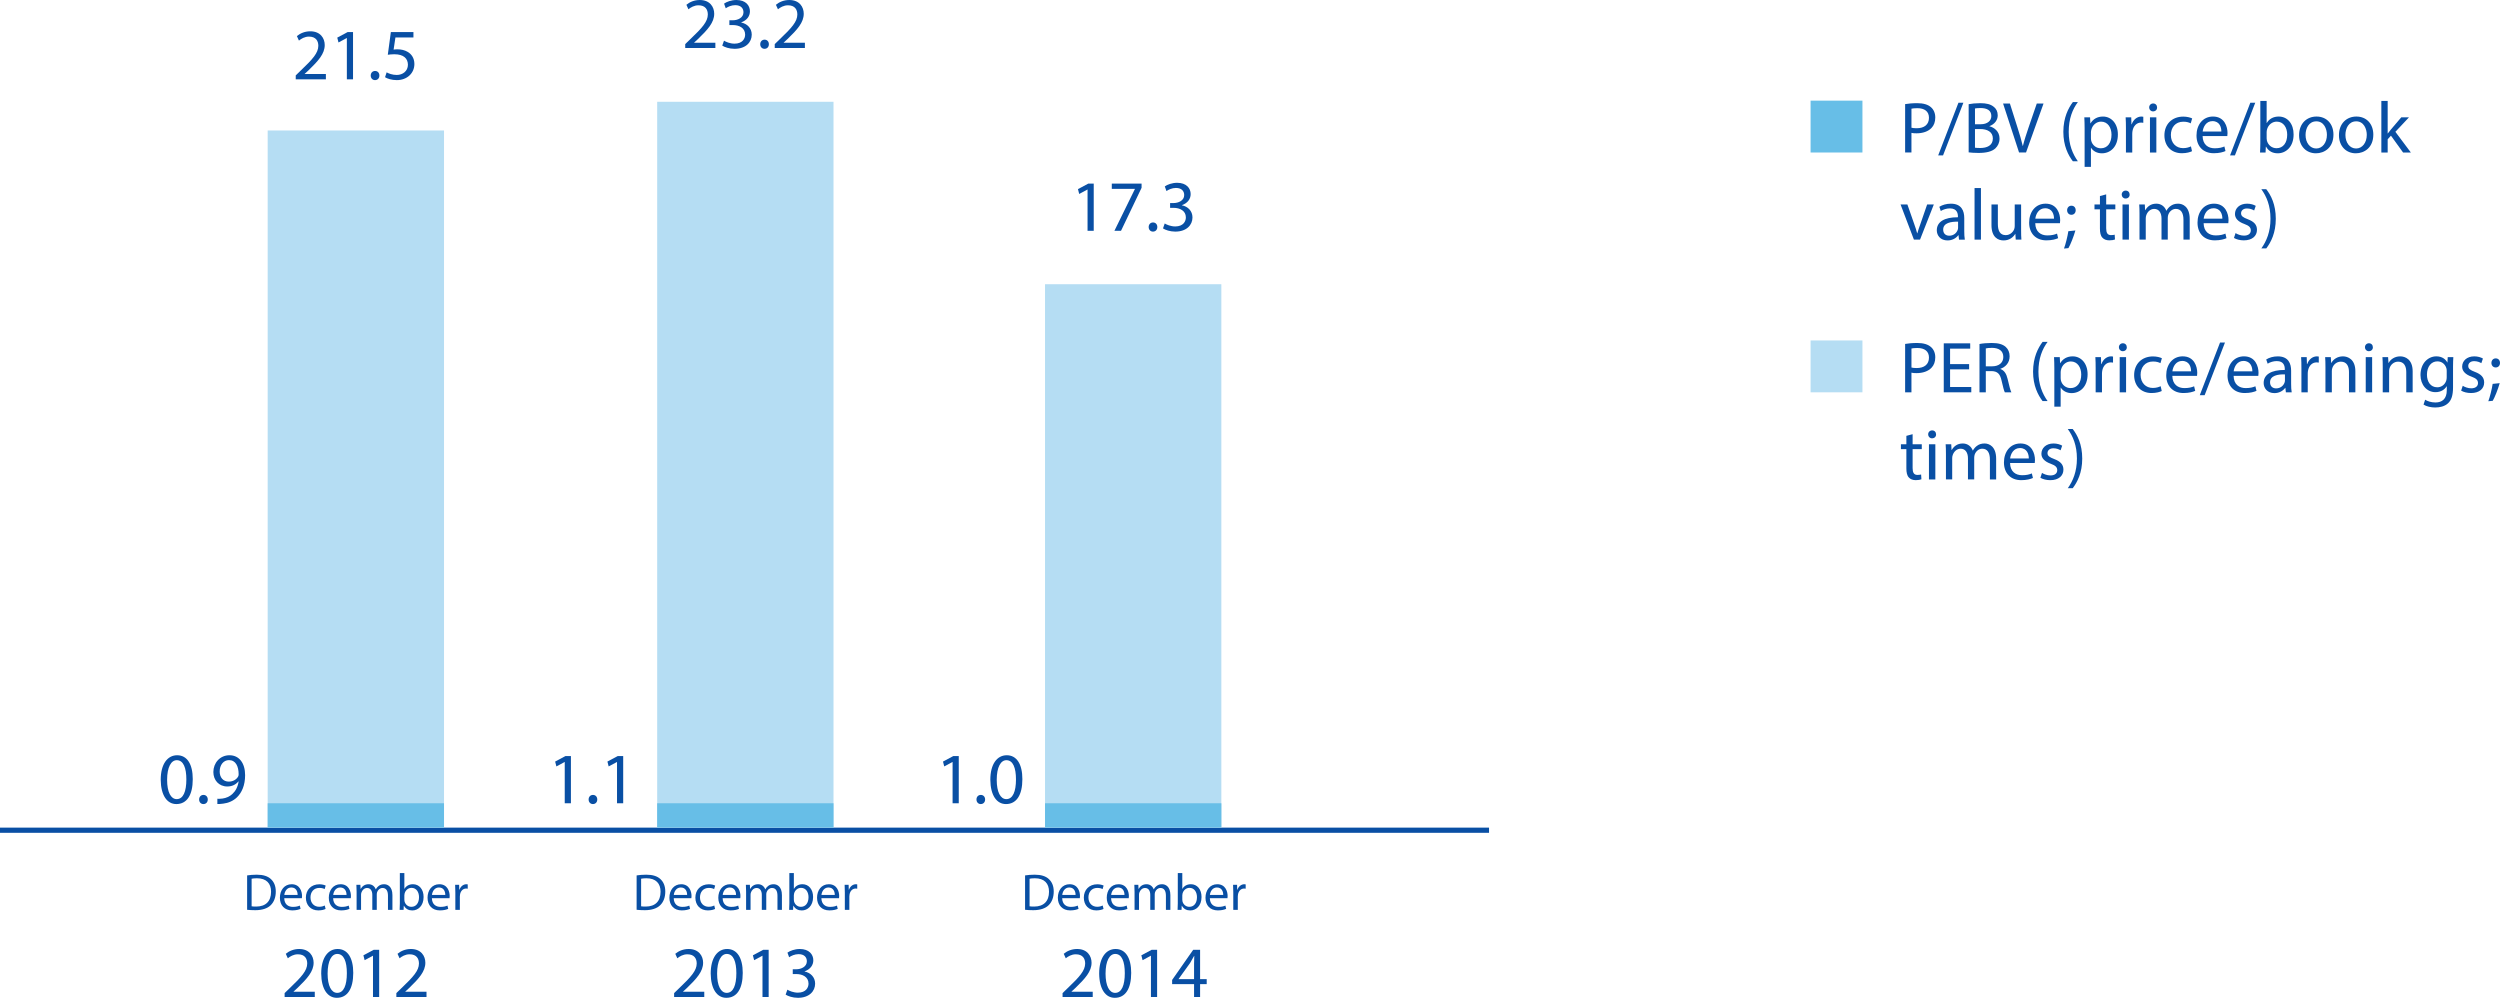 <?xml version="1.0" encoding="utf-8"?>
<!-- Generator: Adobe Illustrator 18.1.1, SVG Export Plug-In . SVG Version: 6.00 Build 0)  -->
<svg version="1.1" id="Layer_1" xmlns="http://www.w3.org/2000/svg" xmlns:xlink="http://www.w3.org/1999/xlink" x="0px" y="0px"
	 viewBox="0 0 482.046 192.396" enable-background="new 0 0 482.046 192.396" xml:space="preserve">
<g>
	<path fill="#094FA4" d="M367.345,66.315c0.588-0.098,1.358-0.182,2.339-0.182c1.205,0,2.088,0.28,2.647,0.785
		c0.519,0.448,0.827,1.134,0.827,1.975c0,0.854-0.253,1.527-0.729,2.017c-0.645,0.686-1.695,1.036-2.886,1.036
		c-0.364,0-0.7-0.014-0.98-0.084v3.782h-1.219V66.315z M368.564,70.868c0.266,0.07,0.603,0.098,1.009,0.098
		c1.471,0,2.367-0.714,2.367-2.017c0-1.247-0.883-1.849-2.228-1.849c-0.532,0-0.938,0.042-1.148,0.098V70.868z"/>
	<path fill="#094FA4" d="M379.681,71.218h-3.67v3.404h4.091v1.022h-5.31v-9.441h5.1v1.022h-3.881v2.983h3.67V71.218z"/>
	<path fill="#094FA4" d="M381.68,66.33c0.617-0.126,1.499-0.196,2.34-0.196c1.303,0,2.143,0.238,2.731,0.771
		c0.477,0.42,0.742,1.064,0.742,1.793c0,1.247-0.784,2.073-1.779,2.409v0.042c0.729,0.252,1.163,0.925,1.387,1.905
		c0.309,1.316,0.532,2.227,0.729,2.591h-1.261c-0.153-0.266-0.364-1.079-0.63-2.255c-0.28-1.303-0.784-1.793-1.892-1.835h-1.148
		v4.09h-1.219V66.33z M382.899,70.63h1.247c1.303,0,2.129-0.714,2.129-1.793c0-1.219-0.883-1.751-2.171-1.765
		c-0.589,0-1.009,0.056-1.205,0.112V70.63z"/>
	<path fill="#094FA4" d="M394.814,65.923c-1.023,1.373-1.766,3.194-1.766,5.729c0,2.493,0.771,4.286,1.766,5.687h-0.967
		c-0.883-1.163-1.835-2.956-1.835-5.687c0.014-2.759,0.952-4.552,1.835-5.729H394.814z"/>
	<path fill="#094FA4" d="M396.114,71.078c0-0.869-0.027-1.569-0.056-2.213h1.106l0.057,1.163h0.027
		c0.505-0.826,1.303-1.316,2.409-1.316c1.64,0,2.872,1.387,2.872,3.446c0,2.437-1.485,3.642-3.082,3.642
		c-0.896,0-1.681-0.393-2.087-1.065h-0.028v3.684h-1.219V71.078z M397.333,72.885c0,0.182,0.028,0.35,0.057,0.504
		c0.224,0.854,0.966,1.443,1.849,1.443c1.303,0,2.06-1.064,2.06-2.619c0-1.359-0.715-2.521-2.018-2.521
		c-0.841,0-1.625,0.602-1.863,1.527c-0.042,0.154-0.084,0.336-0.084,0.504V72.885z"/>
	<path fill="#094FA4" d="M404.08,70.98c0-0.798-0.014-1.485-0.056-2.115h1.078l0.042,1.331h0.057
		c0.308-0.911,1.051-1.485,1.877-1.485c0.14,0,0.238,0.014,0.351,0.042v1.163c-0.127-0.028-0.253-0.042-0.421-0.042
		c-0.868,0-1.484,0.658-1.652,1.583c-0.028,0.168-0.057,0.364-0.057,0.575v3.614h-1.219V70.98z"/>
	<path fill="#094FA4" d="M410.088,66.96c0.014,0.42-0.295,0.756-0.785,0.756c-0.434,0-0.742-0.336-0.742-0.756
		c0-0.435,0.322-0.771,0.771-0.771C409.793,66.189,410.088,66.525,410.088,66.96z M408.715,75.645v-6.78h1.232v6.78H408.715z"/>
	<path fill="#094FA4" d="M416.823,75.393c-0.322,0.168-1.036,0.392-1.947,0.392c-2.045,0-3.376-1.387-3.376-3.46
		c0-2.087,1.429-3.6,3.643-3.6c0.729,0,1.372,0.182,1.709,0.351l-0.28,0.952c-0.294-0.168-0.757-0.322-1.429-0.322
		c-1.555,0-2.396,1.149-2.396,2.563c0,1.569,1.009,2.536,2.354,2.536c0.7,0,1.162-0.182,1.513-0.336L416.823,75.393z"/>
	<path fill="#094FA4" d="M418.865,72.479c0.027,1.667,1.093,2.353,2.325,2.353c0.882,0,1.414-0.154,1.877-0.35l0.21,0.882
		c-0.435,0.196-1.177,0.42-2.255,0.42c-2.088,0-3.334-1.373-3.334-3.418c0-2.045,1.204-3.656,3.18-3.656
		c2.213,0,2.802,1.947,2.802,3.193c0,0.252-0.028,0.448-0.042,0.575H418.865z M422.478,71.596c0.015-0.784-0.322-2.003-1.709-2.003
		c-1.246,0-1.793,1.148-1.891,2.003H422.478z"/>
	<path fill="#094FA4" d="M424.155,76.205l3.908-10.156h0.953l-3.923,10.156H424.155z"/>
	<path fill="#094FA4" d="M430.68,72.479c0.027,1.667,1.093,2.353,2.325,2.353c0.882,0,1.414-0.154,1.877-0.35l0.21,0.882
		c-0.435,0.196-1.177,0.42-2.255,0.42c-2.088,0-3.334-1.373-3.334-3.418c0-2.045,1.204-3.656,3.18-3.656
		c2.213,0,2.802,1.947,2.802,3.193c0,0.252-0.028,0.448-0.042,0.575H430.68z M434.294,71.596c0.015-0.784-0.322-2.003-1.709-2.003
		c-1.246,0-1.793,1.148-1.891,2.003H434.294z"/>
	<path fill="#094FA4" d="M440.761,75.645l-0.098-0.854h-0.042c-0.379,0.532-1.107,1.009-2.073,1.009
		c-1.373,0-2.073-0.967-2.073-1.947c0-1.639,1.457-2.535,4.076-2.521v-0.14c0-0.56-0.154-1.569-1.541-1.569
		c-0.63,0-1.289,0.196-1.765,0.504l-0.28-0.812c0.561-0.364,1.373-0.602,2.227-0.602c2.073,0,2.578,1.415,2.578,2.773v2.535
		c0,0.588,0.027,1.163,0.111,1.625H440.761z M440.58,72.185c-1.345-0.028-2.872,0.21-2.872,1.527c0,0.798,0.532,1.177,1.163,1.177
		c0.882,0,1.442-0.561,1.639-1.135c0.042-0.126,0.07-0.266,0.07-0.392V72.185z"/>
	<path fill="#094FA4" d="M443.756,70.98c0-0.798-0.014-1.485-0.057-2.115h1.079l0.042,1.331h0.056
		c0.309-0.911,1.051-1.485,1.877-1.485c0.141,0,0.238,0.014,0.351,0.042v1.163c-0.126-0.028-0.252-0.042-0.42-0.042
		c-0.869,0-1.485,0.658-1.653,1.583c-0.028,0.168-0.056,0.364-0.056,0.575v3.614h-1.219V70.98z"/>
	<path fill="#094FA4" d="M448.389,70.7c0-0.7-0.014-1.274-0.057-1.835h1.093l0.07,1.121h0.028c0.336-0.644,1.12-1.274,2.241-1.274
		c0.938,0,2.395,0.56,2.395,2.885v4.048h-1.232v-3.908c0-1.092-0.406-2.003-1.568-2.003c-0.812,0-1.443,0.574-1.653,1.261
		c-0.056,0.154-0.084,0.364-0.084,0.574v4.076h-1.232V70.7z"/>
	<path fill="#094FA4" d="M457.532,66.96c0.014,0.42-0.294,0.756-0.784,0.756c-0.435,0-0.742-0.336-0.742-0.756
		c0-0.435,0.321-0.771,0.77-0.771C457.238,66.189,457.532,66.525,457.532,66.96z M456.159,75.645v-6.78h1.233v6.78H456.159z"/>
	<path fill="#094FA4" d="M459.435,70.7c0-0.7-0.014-1.274-0.057-1.835h1.093l0.07,1.121h0.028c0.336-0.644,1.12-1.274,2.241-1.274
		c0.938,0,2.395,0.56,2.395,2.885v4.048h-1.232v-3.908c0-1.092-0.406-2.003-1.568-2.003c-0.812,0-1.443,0.574-1.653,1.261
		c-0.056,0.154-0.084,0.364-0.084,0.574v4.076h-1.232V70.7z"/>
	<path fill="#094FA4" d="M473.047,68.865c-0.028,0.49-0.057,1.037-0.057,1.863v3.936c0,1.555-0.308,2.507-0.966,3.096
		c-0.659,0.616-1.611,0.812-2.466,0.812c-0.812,0-1.709-0.196-2.255-0.561l0.308-0.938c0.448,0.28,1.149,0.532,1.989,0.532
		c1.261,0,2.186-0.658,2.186-2.367v-0.756h-0.028c-0.378,0.63-1.106,1.135-2.157,1.135c-1.681,0-2.886-1.429-2.886-3.306
		c0-2.297,1.499-3.6,3.054-3.6c1.177,0,1.821,0.616,2.115,1.176h0.028l0.056-1.022H473.047z M471.771,71.541
		c0-0.21-0.014-0.393-0.069-0.561c-0.225-0.714-0.827-1.303-1.724-1.303c-1.176,0-2.017,0.995-2.017,2.563
		c0,1.331,0.672,2.438,2.003,2.438c0.757,0,1.442-0.477,1.709-1.261c0.07-0.21,0.098-0.448,0.098-0.659V71.541z"/>
	<path fill="#094FA4" d="M474.863,74.384c0.364,0.238,1.008,0.49,1.625,0.49c0.896,0,1.316-0.448,1.316-1.008
		c0-0.588-0.351-0.911-1.261-1.247c-1.219-0.435-1.793-1.107-1.793-1.919c0-1.092,0.883-1.989,2.339-1.989
		c0.687,0,1.289,0.196,1.667,0.42l-0.308,0.896c-0.267-0.168-0.757-0.392-1.387-0.392c-0.729,0-1.135,0.42-1.135,0.924
		c0,0.561,0.406,0.812,1.288,1.149c1.177,0.448,1.779,1.037,1.779,2.045c0,1.191-0.925,2.031-2.535,2.031
		c-0.742,0-1.429-0.182-1.905-0.462L474.863,74.384z"/>
	<path fill="#094FA4" d="M479.791,77.368c0.308-0.827,0.686-2.326,0.84-3.348l1.359-0.14c-0.337,1.191-0.953,2.746-1.345,3.404
		L479.791,77.368z M480.392,69.985c0-0.518,0.351-0.882,0.827-0.882c0.504,0,0.826,0.364,0.826,0.882
		c0,0.49-0.322,0.869-0.826,0.869C480.729,70.854,480.392,70.476,480.392,69.985z"/>
	<path fill="#094FA4" d="M368.788,83.718v1.947h1.766v0.938h-1.766v3.656c0,0.84,0.238,1.316,0.925,1.316
		c0.322,0,0.561-0.042,0.715-0.084l0.056,0.925c-0.238,0.098-0.616,0.168-1.093,0.168c-0.574,0-1.036-0.182-1.331-0.519
		c-0.35-0.364-0.476-0.966-0.476-1.765v-3.698h-1.051v-0.938h1.051V84.04L368.788,83.718z"/>
	<path fill="#094FA4" d="M373.31,83.76c0.014,0.42-0.295,0.756-0.785,0.756c-0.434,0-0.742-0.336-0.742-0.756
		c0-0.435,0.322-0.771,0.771-0.771C373.015,82.989,373.31,83.325,373.31,83.76z M371.937,92.444v-6.78h1.232v6.78H371.937z"/>
	<path fill="#094FA4" d="M375.213,87.5c0-0.7-0.014-1.274-0.056-1.835h1.078l0.057,1.093h0.042c0.378-0.645,1.009-1.247,2.129-1.247
		c0.925,0,1.625,0.56,1.919,1.358h0.028c0.21-0.378,0.477-0.672,0.756-0.882c0.406-0.308,0.854-0.476,1.499-0.476
		c0.896,0,2.228,0.588,2.228,2.941v3.992h-1.205v-3.838c0-1.303-0.476-2.087-1.471-2.087c-0.7,0-1.246,0.519-1.457,1.121
		c-0.056,0.168-0.098,0.392-0.098,0.616v4.188h-1.204v-4.062c0-1.079-0.477-1.863-1.415-1.863c-0.771,0-1.331,0.616-1.527,1.233
		c-0.069,0.182-0.098,0.392-0.098,0.602v4.09h-1.205V87.5z"/>
	<path fill="#094FA4" d="M387.575,89.279c0.028,1.667,1.093,2.353,2.325,2.353c0.883,0,1.415-0.154,1.877-0.35l0.21,0.882
		c-0.434,0.196-1.176,0.42-2.255,0.42c-2.087,0-3.334-1.373-3.334-3.418c0-2.045,1.205-3.656,3.18-3.656
		c2.214,0,2.802,1.947,2.802,3.193c0,0.252-0.028,0.448-0.042,0.575H387.575z M391.189,88.396c0.014-0.784-0.322-2.003-1.709-2.003
		c-1.247,0-1.793,1.148-1.891,2.003H391.189z"/>
	<path fill="#094FA4" d="M393.734,91.184c0.364,0.238,1.009,0.49,1.625,0.49c0.896,0,1.316-0.448,1.316-1.008
		c0-0.588-0.35-0.911-1.261-1.247c-1.218-0.435-1.793-1.107-1.793-1.919c0-1.092,0.883-1.989,2.34-1.989
		c0.687,0,1.289,0.196,1.667,0.42l-0.309,0.896c-0.266-0.168-0.756-0.392-1.387-0.392c-0.729,0-1.135,0.42-1.135,0.924
		c0,0.561,0.406,0.812,1.289,1.149c1.177,0.448,1.779,1.037,1.779,2.045c0,1.191-0.925,2.031-2.536,2.031
		c-0.742,0-1.429-0.182-1.904-0.462L393.734,91.184z"/>
	<path fill="#094FA4" d="M398.704,94.139c0.995-1.387,1.765-3.208,1.765-5.729c0-2.507-0.756-4.3-1.765-5.687h0.953
		c0.896,1.148,1.835,2.941,1.835,5.701c0,2.745-0.938,4.524-1.835,5.715H398.704z"/>
</g>
<g>
	<path fill="#094FA4" d="M47.649,168.796c0.529-0.08,1.159-0.14,1.849-0.14c1.25,0,2.139,0.29,2.729,0.839
		c0.6,0.55,0.95,1.329,0.95,2.419c0,1.099-0.34,1.999-0.97,2.618c-0.629,0.63-1.669,0.97-2.978,0.97c-0.62,0-1.14-0.03-1.579-0.08
		V168.796z M48.518,174.753c0.22,0.04,0.54,0.05,0.88,0.05c1.859,0,2.868-1.04,2.868-2.858c0.01-1.589-0.89-2.599-2.729-2.599
		c-0.45,0-0.79,0.04-1.02,0.09V174.753z"/>
	<path fill="#094FA4" d="M54.808,173.184c0.02,1.189,0.78,1.679,1.659,1.679c0.63,0,1.009-0.11,1.339-0.25l0.15,0.63
		c-0.31,0.14-0.84,0.3-1.609,0.3c-1.489,0-2.378-0.979-2.378-2.439c0-1.459,0.859-2.608,2.269-2.608
		c1.579,0,1.999,1.389,1.999,2.279c0,0.18-0.02,0.32-0.03,0.41H54.808z M57.387,172.554c0.01-0.56-0.23-1.43-1.219-1.43
		c-0.89,0-1.279,0.82-1.349,1.43H57.387z"/>
	<path fill="#094FA4" d="M62.777,175.263c-0.23,0.12-0.74,0.28-1.389,0.28c-1.459,0-2.409-0.99-2.409-2.469
		c0-1.489,1.02-2.569,2.599-2.569c0.52,0,0.979,0.13,1.219,0.25l-0.2,0.68c-0.21-0.12-0.54-0.23-1.02-0.23
		c-1.109,0-1.709,0.82-1.709,1.829c0,1.12,0.719,1.809,1.679,1.809c0.5,0,0.83-0.13,1.08-0.24L62.777,175.263z"/>
	<path fill="#094FA4" d="M64.238,173.184c0.02,1.189,0.78,1.679,1.659,1.679c0.63,0,1.009-0.11,1.339-0.25l0.15,0.63
		c-0.31,0.14-0.84,0.3-1.609,0.3c-1.489,0-2.378-0.979-2.378-2.439c0-1.459,0.859-2.608,2.269-2.608
		c1.579,0,1.999,1.389,1.999,2.279c0,0.18-0.02,0.32-0.03,0.41H64.238z M66.817,172.554c0.01-0.56-0.23-1.43-1.219-1.43
		c-0.89,0-1.279,0.82-1.349,1.43H66.817z"/>
	<path fill="#094FA4" d="M68.758,171.915c0-0.5-0.01-0.91-0.04-1.31h0.77l0.04,0.78h0.03c0.27-0.46,0.719-0.89,1.519-0.89
		c0.66,0,1.159,0.4,1.369,0.969h0.02c0.15-0.27,0.34-0.479,0.54-0.629c0.29-0.22,0.61-0.34,1.07-0.34c0.64,0,1.589,0.42,1.589,2.099
		v2.849h-0.859v-2.738c0-0.93-0.34-1.489-1.049-1.489c-0.5,0-0.89,0.37-1.04,0.799c-0.04,0.12-0.07,0.28-0.07,0.44v2.988h-0.86
		v-2.898c0-0.77-0.34-1.329-1.009-1.329c-0.55,0-0.95,0.439-1.089,0.879c-0.05,0.13-0.07,0.28-0.07,0.43v2.918h-0.86V171.915z"/>
	<path fill="#094FA4" d="M77.058,175.442c0.02-0.33,0.04-0.819,0.04-1.25v-5.847h0.87v3.039h0.02c0.31-0.54,0.87-0.89,1.649-0.89
		c1.2,0,2.049,1,2.039,2.469c0,1.729-1.089,2.588-2.169,2.588c-0.7,0-1.259-0.27-1.619-0.909h-0.03l-0.04,0.799H77.058z
		 M77.967,173.503c0,0.11,0.02,0.22,0.04,0.32c0.17,0.61,0.68,1.029,1.319,1.029c0.919,0,1.469-0.75,1.469-1.859
		c0-0.969-0.5-1.799-1.439-1.799c-0.6,0-1.159,0.41-1.339,1.079c-0.02,0.1-0.05,0.22-0.05,0.36V173.503z"/>
	<path fill="#094FA4" d="M83.277,173.184c0.02,1.189,0.78,1.679,1.659,1.679c0.63,0,1.009-0.11,1.339-0.25l0.15,0.63
		c-0.31,0.14-0.84,0.3-1.609,0.3c-1.489,0-2.378-0.979-2.378-2.439c0-1.459,0.859-2.608,2.269-2.608
		c1.579,0,1.999,1.389,1.999,2.279c0,0.18-0.02,0.32-0.03,0.41H83.277z M85.856,172.554c0.01-0.56-0.23-1.43-1.219-1.43
		c-0.89,0-1.279,0.82-1.349,1.43H85.856z"/>
	<path fill="#094FA4" d="M87.798,172.114c0-0.57-0.01-1.06-0.04-1.509h0.77l0.03,0.95h0.04c0.22-0.65,0.75-1.06,1.339-1.06
		c0.1,0,0.17,0.01,0.25,0.03v0.83c-0.09-0.02-0.18-0.03-0.3-0.03c-0.62,0-1.059,0.47-1.179,1.129c-0.02,0.12-0.04,0.26-0.04,0.41
		v2.579h-0.87V172.114z"/>
	<path fill="#094FA4" d="M54.881,192.242v-0.756l0.966-0.938c2.325-2.213,3.376-3.39,3.39-4.763c0-0.924-0.448-1.779-1.807-1.779
		c-0.826,0-1.513,0.42-1.933,0.771l-0.392-0.869c0.63-0.532,1.527-0.924,2.577-0.924c1.961,0,2.788,1.345,2.788,2.647
		c0,1.681-1.219,3.04-3.138,4.889l-0.728,0.672v0.028h4.09v1.022H54.881z"/>
	<path fill="#094FA4" d="M68.113,187.592c0,3.096-1.148,4.805-3.166,4.805c-1.779,0-2.984-1.667-3.012-4.679
		c0-3.054,1.316-4.734,3.166-4.734C67.021,182.983,68.113,184.692,68.113,187.592z M63.169,187.732c0,2.367,0.729,3.712,1.849,3.712
		c1.261,0,1.863-1.471,1.863-3.796c0-2.241-0.574-3.712-1.849-3.712C63.953,183.936,63.169,185.252,63.169,187.732z"/>
	<path fill="#094FA4" d="M71.919,184.286h-0.028l-1.583,0.854l-0.238-0.938l1.989-1.064h1.051v9.105h-1.191V184.286z"/>
	<path fill="#094FA4" d="M76.425,192.242v-0.756l0.966-0.938c2.325-2.213,3.376-3.39,3.39-4.763c0-0.924-0.448-1.779-1.807-1.779
		c-0.826,0-1.513,0.42-1.933,0.771l-0.392-0.869c0.63-0.532,1.527-0.924,2.577-0.924c1.961,0,2.788,1.345,2.788,2.647
		c0,1.681-1.219,3.04-3.138,4.889l-0.728,0.672v0.028h4.09v1.022H76.425z"/>
</g>
<g>
	<path fill="#094FA4" d="M122.751,168.796c0.529-0.08,1.159-0.14,1.849-0.14c1.25,0,2.139,0.29,2.729,0.839
		c0.6,0.55,0.95,1.329,0.95,2.419c0,1.099-0.34,1.999-0.97,2.618c-0.629,0.63-1.669,0.97-2.978,0.97c-0.62,0-1.14-0.03-1.579-0.08
		V168.796z M123.62,174.753c0.22,0.04,0.54,0.05,0.88,0.05c1.859,0,2.868-1.04,2.868-2.858c0.01-1.589-0.89-2.599-2.729-2.599
		c-0.45,0-0.79,0.04-1.02,0.09V174.753z"/>
	<path fill="#094FA4" d="M129.91,173.184c0.02,1.189,0.78,1.679,1.659,1.679c0.63,0,1.009-0.11,1.339-0.25l0.15,0.63
		c-0.31,0.14-0.84,0.3-1.609,0.3c-1.489,0-2.378-0.979-2.378-2.439c0-1.459,0.859-2.608,2.269-2.608
		c1.579,0,1.999,1.389,1.999,2.279c0,0.18-0.02,0.32-0.03,0.41H129.91z M132.489,172.554c0.01-0.56-0.23-1.43-1.219-1.43
		c-0.89,0-1.279,0.82-1.349,1.43H132.489z"/>
	<path fill="#094FA4" d="M137.879,175.263c-0.23,0.12-0.74,0.28-1.389,0.28c-1.459,0-2.409-0.99-2.409-2.469
		c0-1.489,1.02-2.569,2.599-2.569c0.52,0,0.979,0.13,1.219,0.25l-0.2,0.68c-0.21-0.12-0.54-0.23-1.02-0.23
		c-1.109,0-1.709,0.82-1.709,1.829c0,1.12,0.719,1.809,1.679,1.809c0.5,0,0.83-0.13,1.08-0.24L137.879,175.263z"/>
	<path fill="#094FA4" d="M139.34,173.184c0.02,1.189,0.78,1.679,1.659,1.679c0.63,0,1.009-0.11,1.339-0.25l0.15,0.63
		c-0.31,0.14-0.84,0.3-1.609,0.3c-1.489,0-2.378-0.979-2.378-2.439c0-1.459,0.859-2.608,2.269-2.608
		c1.579,0,1.999,1.389,1.999,2.279c0,0.18-0.02,0.32-0.03,0.41H139.34z M141.919,172.554c0.01-0.56-0.23-1.43-1.219-1.43
		c-0.89,0-1.279,0.82-1.349,1.43H141.919z"/>
	<path fill="#094FA4" d="M143.86,171.915c0-0.5-0.01-0.91-0.04-1.31h0.77l0.04,0.78h0.03c0.27-0.46,0.719-0.89,1.519-0.89
		c0.66,0,1.159,0.4,1.369,0.969h0.02c0.15-0.27,0.34-0.479,0.54-0.629c0.29-0.22,0.61-0.34,1.07-0.34c0.64,0,1.589,0.42,1.589,2.099
		v2.849h-0.859v-2.738c0-0.93-0.34-1.489-1.049-1.489c-0.5,0-0.89,0.37-1.04,0.799c-0.04,0.12-0.07,0.28-0.07,0.44v2.988h-0.86
		v-2.898c0-0.77-0.34-1.329-1.009-1.329c-0.55,0-0.95,0.439-1.089,0.879c-0.05,0.13-0.07,0.28-0.07,0.43v2.918h-0.86V171.915z"/>
	<path fill="#094FA4" d="M152.16,175.442c0.02-0.33,0.04-0.819,0.04-1.25v-5.847h0.87v3.039h0.02c0.31-0.54,0.87-0.89,1.649-0.89
		c1.2,0,2.049,1,2.039,2.469c0,1.729-1.089,2.588-2.169,2.588c-0.7,0-1.259-0.27-1.619-0.909h-0.03l-0.04,0.799H152.16z
		 M153.069,173.503c0,0.11,0.02,0.22,0.04,0.32c0.17,0.61,0.68,1.029,1.319,1.029c0.919,0,1.469-0.75,1.469-1.859
		c0-0.969-0.5-1.799-1.439-1.799c-0.6,0-1.159,0.41-1.339,1.079c-0.02,0.1-0.05,0.22-0.05,0.36V173.503z"/>
	<path fill="#094FA4" d="M158.38,173.184c0.02,1.189,0.78,1.679,1.659,1.679c0.63,0,1.009-0.11,1.339-0.25l0.15,0.63
		c-0.31,0.14-0.84,0.3-1.609,0.3c-1.489,0-2.378-0.979-2.378-2.439c0-1.459,0.859-2.608,2.269-2.608
		c1.579,0,1.999,1.389,1.999,2.279c0,0.18-0.02,0.32-0.03,0.41H158.38z M160.958,172.554c0.01-0.56-0.23-1.43-1.219-1.43
		c-0.89,0-1.279,0.82-1.349,1.43H160.958z"/>
	<path fill="#094FA4" d="M162.9,172.114c0-0.57-0.01-1.06-0.04-1.509h0.77l0.03,0.95h0.04c0.22-0.65,0.75-1.06,1.339-1.06
		c0.1,0,0.17,0.01,0.25,0.03v0.83c-0.09-0.02-0.18-0.03-0.3-0.03c-0.62,0-1.059,0.47-1.179,1.129c-0.02,0.12-0.04,0.26-0.04,0.41
		v2.579h-0.87V172.114z"/>
	<path fill="#094FA4" d="M129.983,192.242v-0.756l0.966-0.938c2.325-2.213,3.376-3.39,3.39-4.763c0-0.924-0.448-1.779-1.807-1.779
		c-0.826,0-1.513,0.42-1.933,0.771l-0.392-0.869c0.63-0.532,1.527-0.924,2.577-0.924c1.961,0,2.788,1.345,2.788,2.647
		c0,1.681-1.219,3.04-3.138,4.889l-0.728,0.672v0.028h4.09v1.022H129.983z"/>
	<path fill="#094FA4" d="M143.215,187.592c0,3.096-1.148,4.805-3.166,4.805c-1.779,0-2.984-1.667-3.012-4.679
		c0-3.054,1.316-4.734,3.166-4.734C142.123,182.983,143.215,184.692,143.215,187.592z M138.271,187.732
		c0,2.367,0.729,3.712,1.849,3.712c1.261,0,1.863-1.471,1.863-3.796c0-2.241-0.574-3.712-1.849-3.712
		C139.055,183.936,138.271,185.252,138.271,187.732z"/>
	<path fill="#094FA4" d="M147.021,184.286h-0.028l-1.583,0.854l-0.238-0.938l1.989-1.064h1.051v9.105h-1.191V184.286z"/>
	<path fill="#094FA4" d="M151.821,190.828c0.351,0.224,1.163,0.574,2.017,0.574c1.583,0,2.073-1.009,2.059-1.765
		c-0.014-1.274-1.163-1.821-2.353-1.821h-0.687v-0.925h0.687c0.896,0,2.031-0.462,2.031-1.541c0-0.729-0.462-1.373-1.597-1.373
		c-0.728,0-1.429,0.322-1.821,0.603l-0.322-0.896c0.476-0.35,1.401-0.7,2.381-0.7c1.793,0,2.605,1.064,2.605,2.171
		c0,0.938-0.561,1.737-1.681,2.143v0.028c1.121,0.224,2.031,1.064,2.031,2.339c0,1.457-1.135,2.732-3.32,2.732
		c-1.022,0-1.919-0.322-2.367-0.617L151.821,190.828z"/>
</g>
<g>
	<path fill="#094FA4" d="M197.652,168.796c0.529-0.08,1.159-0.14,1.849-0.14c1.25,0,2.139,0.29,2.729,0.839
		c0.6,0.55,0.95,1.329,0.95,2.419c0,1.099-0.34,1.999-0.97,2.618c-0.629,0.63-1.669,0.97-2.978,0.97c-0.62,0-1.14-0.03-1.579-0.08
		V168.796z M198.521,174.753c0.22,0.04,0.54,0.05,0.88,0.05c1.859,0,2.868-1.04,2.868-2.858c0.01-1.589-0.89-2.599-2.729-2.599
		c-0.45,0-0.79,0.04-1.02,0.09V174.753z"/>
	<path fill="#094FA4" d="M204.811,173.184c0.02,1.189,0.78,1.679,1.659,1.679c0.63,0,1.009-0.11,1.339-0.25l0.15,0.63
		c-0.31,0.14-0.84,0.3-1.609,0.3c-1.489,0-2.378-0.979-2.378-2.439c0-1.459,0.859-2.608,2.269-2.608
		c1.579,0,1.999,1.389,1.999,2.279c0,0.18-0.02,0.32-0.03,0.41H204.811z M207.389,172.554c0.01-0.56-0.23-1.43-1.219-1.43
		c-0.89,0-1.279,0.82-1.349,1.43H207.389z"/>
	<path fill="#094FA4" d="M212.779,175.263c-0.23,0.12-0.74,0.28-1.389,0.28c-1.459,0-2.409-0.99-2.409-2.469
		c0-1.489,1.02-2.569,2.599-2.569c0.52,0,0.979,0.13,1.219,0.25l-0.2,0.68c-0.21-0.12-0.54-0.23-1.02-0.23
		c-1.109,0-1.709,0.82-1.709,1.829c0,1.12,0.719,1.809,1.679,1.809c0.5,0,0.83-0.13,1.08-0.24L212.779,175.263z"/>
	<path fill="#094FA4" d="M214.24,173.184c0.02,1.189,0.78,1.679,1.659,1.679c0.63,0,1.01-0.11,1.34-0.25l0.149,0.63
		c-0.31,0.14-0.84,0.3-1.609,0.3c-1.488,0-2.378-0.979-2.378-2.439c0-1.459,0.859-2.608,2.269-2.608
		c1.579,0,1.999,1.389,1.999,2.279c0,0.18-0.021,0.32-0.03,0.41H214.24z M216.819,172.554c0.01-0.56-0.23-1.43-1.22-1.43
		c-0.889,0-1.279,0.82-1.349,1.43H216.819z"/>
	<path fill="#094FA4" d="M218.76,171.915c0-0.5-0.01-0.91-0.04-1.31h0.77l0.04,0.78h0.03c0.27-0.46,0.719-0.89,1.519-0.89
		c0.66,0,1.159,0.4,1.369,0.969h0.021c0.149-0.27,0.34-0.479,0.539-0.629c0.29-0.22,0.61-0.34,1.07-0.34
		c0.64,0,1.589,0.42,1.589,2.099v2.849h-0.859v-2.738c0-0.93-0.34-1.489-1.05-1.489c-0.5,0-0.89,0.37-1.039,0.799
		c-0.04,0.12-0.07,0.28-0.07,0.44v2.988h-0.859v-2.898c0-0.77-0.34-1.329-1.01-1.329c-0.55,0-0.949,0.439-1.089,0.879
		c-0.051,0.13-0.07,0.28-0.07,0.43v2.918h-0.859V171.915z"/>
	<path fill="#094FA4" d="M227.06,175.442c0.02-0.33,0.04-0.819,0.04-1.25v-5.847h0.869v3.039h0.021c0.31-0.54,0.869-0.89,1.648-0.89
		c1.2,0,2.049,1,2.039,2.469c0,1.729-1.089,2.588-2.169,2.588c-0.699,0-1.259-0.27-1.619-0.909h-0.029l-0.04,0.799H227.06z
		 M227.969,173.503c0,0.11,0.021,0.22,0.04,0.32c0.17,0.61,0.68,1.029,1.319,1.029c0.92,0,1.47-0.75,1.47-1.859
		c0-0.969-0.5-1.799-1.439-1.799c-0.6,0-1.159,0.41-1.34,1.079c-0.02,0.1-0.05,0.22-0.05,0.36V173.503z"/>
	<path fill="#094FA4" d="M233.28,173.184c0.02,1.189,0.779,1.679,1.659,1.679c0.63,0,1.009-0.11,1.339-0.25l0.15,0.63
		c-0.311,0.14-0.84,0.3-1.609,0.3c-1.489,0-2.379-0.979-2.379-2.439c0-1.459,0.859-2.608,2.269-2.608
		c1.579,0,1.999,1.389,1.999,2.279c0,0.18-0.02,0.32-0.029,0.41H233.28z M235.858,172.554c0.011-0.56-0.229-1.43-1.219-1.43
		c-0.89,0-1.279,0.82-1.35,1.43H235.858z"/>
	<path fill="#094FA4" d="M237.799,172.114c0-0.57-0.01-1.06-0.04-1.509h0.77l0.03,0.95h0.04c0.22-0.65,0.75-1.06,1.34-1.06
		c0.1,0,0.17,0.01,0.249,0.03v0.83c-0.09-0.02-0.18-0.03-0.3-0.03c-0.619,0-1.059,0.47-1.179,1.129c-0.021,0.12-0.04,0.26-0.04,0.41
		v2.579h-0.87V172.114z"/>
	<path fill="#094FA4" d="M204.883,192.242v-0.756l0.966-0.938c2.325-2.213,3.376-3.39,3.39-4.763c0-0.924-0.448-1.779-1.807-1.779
		c-0.826,0-1.513,0.42-1.933,0.771l-0.392-0.869c0.63-0.532,1.527-0.924,2.577-0.924c1.961,0,2.788,1.345,2.788,2.647
		c0,1.681-1.219,3.04-3.138,4.889l-0.728,0.672v0.028h4.09v1.022H204.883z"/>
	<path fill="#094FA4" d="M218.116,187.592c0,3.096-1.148,4.805-3.166,4.805c-1.779,0-2.983-1.667-3.011-4.679
		c0-3.054,1.316-4.734,3.166-4.734C217.023,182.983,218.116,184.692,218.116,187.592z M213.171,187.732
		c0,2.367,0.729,3.712,1.849,3.712c1.261,0,1.862-1.471,1.862-3.796c0-2.241-0.574-3.712-1.849-3.712
		C213.956,183.936,213.171,185.252,213.171,187.732z"/>
	<path fill="#094FA4" d="M221.922,184.286h-0.028l-1.583,0.854l-0.237-0.938l1.988-1.064h1.051v9.105h-1.19V184.286z"/>
	<path fill="#094FA4" d="M230.238,192.242v-2.479h-4.23v-0.812l4.062-5.813h1.33v5.659h1.275v0.966H231.4v2.479H230.238z
		 M230.238,188.796v-3.04c0-0.477,0.014-0.953,0.042-1.429h-0.042c-0.28,0.532-0.505,0.924-0.757,1.345l-2.227,3.095v0.028H230.238z
		"/>
</g>
<g>
	<rect x="0" y="159.581" fill="#094FA4" width="287.114" height="1"/>
</g>
<g>
	<rect x="51.614" y="25.159" fill="#B5DDF3" width="34" height="134.422"/>
</g>
<g>
	<rect x="51.614" y="154.884" fill="#67BEE7" width="34" height="4.697"/>
</g>
<g>
	<rect x="126.716" y="19.625" fill="#B5DDF3" width="34" height="139.956"/>
</g>
<g>
	<rect x="126.716" y="154.884" fill="#67BEE7" width="34" height="4.697"/>
</g>
<g>
	<rect x="201.5" y="54.803" fill="#B5DDF3" width="34" height="104.778"/>
</g>
<g>
	<rect x="201.5" y="154.884" fill="#67BEE7" width="34" height="4.697"/>
</g>
<g>
	<path fill="#094FA4" d="M57.023,15.294v-0.756l0.966-0.938c2.326-2.213,3.376-3.39,3.39-4.763c0-0.924-0.448-1.779-1.807-1.779
		c-0.827,0-1.513,0.42-1.933,0.771l-0.392-0.869c0.63-0.532,1.527-0.924,2.577-0.924c1.961,0,2.788,1.345,2.788,2.647
		c0,1.681-1.219,3.04-3.138,4.889l-0.729,0.672v0.028h4.09v1.022H57.023z"/>
	<path fill="#094FA4" d="M66.88,7.337h-0.028l-1.583,0.854L65.03,7.253l1.989-1.064h1.051v9.105H66.88V7.337z"/>
	<path fill="#094FA4" d="M71.484,14.565c0-0.518,0.35-0.882,0.84-0.882s0.827,0.364,0.827,0.882c0,0.504-0.322,0.883-0.841,0.883
		C71.82,15.448,71.484,15.07,71.484,14.565z"/>
	<path fill="#094FA4" d="M79.719,7.226h-3.474l-0.35,2.339c0.21-0.028,0.406-0.056,0.742-0.056c0.701,0,1.401,0.154,1.961,0.49
		c0.714,0.406,1.303,1.191,1.303,2.339c0,1.779-1.415,3.11-3.39,3.11c-0.995,0-1.835-0.28-2.269-0.561l0.308-0.938
		c0.378,0.224,1.121,0.504,1.947,0.504c1.163,0,2.157-0.756,2.157-1.975c-0.014-1.177-0.798-2.017-2.619-2.017
		c-0.519,0-0.924,0.056-1.261,0.098l0.588-4.371h4.356V7.226z"/>
</g>
<g>
	<path fill="#094FA4" d="M132.124,9.259V8.502l0.966-0.938c2.326-2.213,3.376-3.39,3.39-4.763c0-0.924-0.448-1.779-1.807-1.779
		c-0.827,0-1.513,0.42-1.933,0.771l-0.392-0.869C132.979,0.392,133.875,0,134.925,0c1.961,0,2.788,1.345,2.788,2.647
		c0,1.681-1.219,3.04-3.138,4.889l-0.729,0.672v0.028h4.09v1.022H132.124z"/>
	<path fill="#094FA4" d="M139.6,7.844c0.351,0.224,1.163,0.574,2.017,0.574c1.583,0,2.073-1.009,2.059-1.765
		c-0.014-1.274-1.163-1.821-2.353-1.821h-0.687V3.908h0.687c0.896,0,2.031-0.462,2.031-1.541c0-0.729-0.462-1.373-1.597-1.373
		c-0.729,0-1.429,0.322-1.821,0.603L139.614,0.7c0.476-0.35,1.401-0.7,2.381-0.7c1.793,0,2.605,1.064,2.605,2.171
		c0,0.938-0.561,1.737-1.681,2.143v0.028c1.121,0.224,2.031,1.064,2.031,2.339c0,1.457-1.135,2.732-3.32,2.732
		c-1.022,0-1.919-0.322-2.367-0.617L139.6,7.844z"/>
	<path fill="#094FA4" d="M146.586,8.53c0-0.518,0.35-0.882,0.84-0.882s0.827,0.364,0.827,0.882c0,0.504-0.322,0.883-0.841,0.883
		C146.922,9.413,146.586,9.035,146.586,8.53z"/>
	<path fill="#094FA4" d="M149.385,9.259V8.502l0.966-0.938c2.325-2.213,3.376-3.39,3.39-4.763c0-0.924-0.448-1.779-1.807-1.779
		c-0.826,0-1.513,0.42-1.933,0.771l-0.392-0.869C150.24,0.392,151.136,0,152.187,0c1.961,0,2.788,1.345,2.788,2.647
		c0,1.681-1.219,3.04-3.138,4.889l-0.728,0.672v0.028h4.09v1.022H149.385z"/>
</g>
<g>
	<path fill="#094FA4" d="M209.7,36.548h-0.028l-1.583,0.854l-0.238-0.938l1.989-1.064h1.051v9.105H209.7V36.548z"/>
	<path fill="#094FA4" d="M220.117,35.399v0.812l-3.964,8.292h-1.274l3.95-8.054v-0.028h-4.455v-1.022H220.117z"/>
	<path fill="#094FA4" d="M221.486,43.776c0-0.518,0.35-0.882,0.84-0.882s0.827,0.364,0.827,0.882c0,0.504-0.322,0.883-0.841,0.883
		C221.822,44.659,221.486,44.28,221.486,43.776z"/>
	<path fill="#094FA4" d="M224.58,43.09c0.351,0.224,1.162,0.574,2.017,0.574c1.583,0,2.073-1.009,2.06-1.765
		c-0.014-1.274-1.163-1.821-2.354-1.821h-0.687v-0.925h0.687c0.896,0,2.031-0.462,2.031-1.541c0-0.729-0.462-1.373-1.597-1.373
		c-0.729,0-1.429,0.322-1.821,0.603l-0.322-0.896c0.477-0.35,1.401-0.7,2.382-0.7c1.793,0,2.605,1.064,2.605,2.171
		c0,0.938-0.561,1.737-1.682,2.143v0.028c1.121,0.224,2.031,1.064,2.031,2.339c0,1.457-1.135,2.732-3.319,2.732
		c-1.022,0-1.919-0.322-2.367-0.617L224.58,43.09z"/>
</g>
<g>
	<path fill="#094FA4" d="M37.167,150.234c0,3.096-1.148,4.805-3.166,4.805c-1.779,0-2.984-1.667-3.012-4.679
		c0-3.054,1.316-4.734,3.166-4.734C36.074,145.625,37.167,147.334,37.167,150.234z M32.222,150.374c0,2.367,0.729,3.712,1.849,3.712
		c1.261,0,1.863-1.471,1.863-3.796c0-2.241-0.574-3.712-1.849-3.712C33.006,146.578,32.222,147.895,32.222,150.374z"/>
	<path fill="#094FA4" d="M38.395,154.156c0-0.518,0.35-0.882,0.84-0.882s0.827,0.364,0.827,0.882c0,0.504-0.322,0.883-0.841,0.883
		C38.731,155.039,38.395,154.66,38.395,154.156z"/>
	<path fill="#094FA4" d="M41.909,154.016c0.266,0.028,0.574,0,0.995-0.042c0.714-0.098,1.387-0.392,1.905-0.882
		c0.603-0.546,1.037-1.345,1.205-2.423h-0.042c-0.504,0.616-1.232,0.98-2.143,0.98c-1.639,0-2.689-1.232-2.689-2.788
		c0-1.723,1.247-3.235,3.11-3.235c1.863,0,3.012,1.513,3.012,3.838c0,2.003-0.672,3.404-1.569,4.272
		c-0.701,0.686-1.667,1.106-2.647,1.218c-0.448,0.07-0.841,0.084-1.135,0.07V154.016z M42.358,148.777
		c0,1.135,0.687,1.933,1.751,1.933c0.826,0,1.471-0.406,1.793-0.953c0.07-0.112,0.112-0.252,0.112-0.448
		c0-1.555-0.574-2.745-1.863-2.745C43.1,146.564,42.358,147.488,42.358,148.777z"/>
</g>
<g>
	<rect x="349.113" y="65.644" fill="#B5DDF3" width="10" height="10"/>
</g>
<g>
	<path fill="#094FA4" d="M367.345,20.076c0.588-0.098,1.358-0.182,2.339-0.182c1.205,0,2.088,0.28,2.647,0.785
		c0.519,0.448,0.827,1.134,0.827,1.975c0,0.854-0.253,1.527-0.729,2.017c-0.645,0.686-1.695,1.036-2.886,1.036
		c-0.364,0-0.7-0.014-0.98-0.084v3.782h-1.219V20.076z M368.564,24.629c0.266,0.07,0.603,0.098,1.009,0.098
		c1.471,0,2.367-0.714,2.367-2.017c0-1.247-0.883-1.849-2.228-1.849c-0.532,0-0.938,0.042-1.148,0.098V24.629z"/>
	<path fill="#094FA4" d="M373.715,29.966l3.908-10.156h0.952l-3.922,10.156H373.715z"/>
	<path fill="#094FA4" d="M379.594,20.09c0.532-0.112,1.373-0.196,2.228-0.196c1.219,0,2.003,0.21,2.592,0.687
		c0.49,0.364,0.784,0.924,0.784,1.667c0,0.91-0.603,1.709-1.597,2.073v0.028c0.896,0.224,1.946,0.966,1.946,2.367
		c0,0.812-0.321,1.429-0.798,1.891c-0.658,0.602-1.723,0.882-3.264,0.882c-0.841,0-1.485-0.056-1.892-0.112V20.09z M380.813,23.957
		h1.106c1.289,0,2.046-0.672,2.046-1.583c0-1.106-0.841-1.541-2.073-1.541c-0.561,0-0.883,0.042-1.079,0.084V23.957z
		 M380.813,28.481c0.238,0.042,0.589,0.056,1.022,0.056c1.261,0,2.424-0.462,2.424-1.835c0-1.289-1.106-1.821-2.438-1.821h-1.009
		V28.481z"/>
	<path fill="#094FA4" d="M389.312,29.405l-3.082-9.441h1.316l1.472,4.65c0.406,1.274,0.756,2.423,1.008,3.53h0.028
		c0.267-1.093,0.658-2.283,1.078-3.516l1.598-4.665h1.303l-3.376,9.441H389.312z"/>
	<path fill="#094FA4" d="M400.652,19.684c-1.022,1.373-1.765,3.194-1.765,5.729c0,2.493,0.771,4.286,1.765,5.687h-0.967
		c-0.882-1.163-1.835-2.956-1.835-5.687c0.015-2.759,0.953-4.552,1.835-5.729H400.652z"/>
	<path fill="#094FA4" d="M401.953,24.839c0-0.869-0.028-1.569-0.057-2.213h1.107l0.056,1.163h0.028
		c0.504-0.826,1.303-1.316,2.409-1.316c1.639,0,2.871,1.387,2.871,3.446c0,2.437-1.484,3.642-3.081,3.642
		c-0.896,0-1.682-0.393-2.088-1.065h-0.027v3.684h-1.219V24.839z M403.172,26.646c0,0.182,0.027,0.35,0.056,0.504
		c0.225,0.854,0.967,1.443,1.85,1.443c1.302,0,2.059-1.064,2.059-2.619c0-1.359-0.714-2.521-2.017-2.521
		c-0.841,0-1.625,0.602-1.863,1.527c-0.042,0.154-0.084,0.336-0.084,0.504V26.646z"/>
	<path fill="#094FA4" d="M409.919,24.741c0-0.798-0.014-1.485-0.057-2.115h1.079l0.042,1.331h0.056
		c0.309-0.911,1.051-1.485,1.877-1.485c0.141,0,0.238,0.014,0.351,0.042v1.163c-0.126-0.028-0.252-0.042-0.42-0.042
		c-0.869,0-1.485,0.658-1.653,1.583c-0.028,0.168-0.056,0.364-0.056,0.575v3.614h-1.219V24.741z"/>
	<path fill="#094FA4" d="M415.925,20.721c0.014,0.42-0.295,0.756-0.785,0.756c-0.434,0-0.742-0.336-0.742-0.756
		c0-0.435,0.322-0.771,0.771-0.771C415.631,19.95,415.925,20.286,415.925,20.721z M414.552,29.405v-6.78h1.232v6.78H414.552z"/>
	<path fill="#094FA4" d="M422.661,29.153c-0.322,0.168-1.036,0.392-1.947,0.392c-2.045,0-3.376-1.387-3.376-3.46
		c0-2.087,1.429-3.6,3.643-3.6c0.729,0,1.372,0.182,1.709,0.351l-0.28,0.952c-0.294-0.168-0.757-0.322-1.429-0.322
		c-1.555,0-2.396,1.149-2.396,2.563c0,1.569,1.009,2.536,2.354,2.536c0.7,0,1.162-0.182,1.513-0.336L422.661,29.153z"/>
	<path fill="#094FA4" d="M424.703,26.24c0.027,1.667,1.093,2.353,2.325,2.353c0.882,0,1.414-0.154,1.877-0.35l0.21,0.882
		c-0.435,0.196-1.177,0.42-2.255,0.42c-2.088,0-3.334-1.373-3.334-3.418c0-2.045,1.204-3.656,3.18-3.656
		c2.213,0,2.802,1.947,2.802,3.193c0,0.252-0.028,0.448-0.042,0.575H424.703z M428.316,25.357c0.015-0.784-0.322-2.003-1.709-2.003
		c-1.246,0-1.793,1.148-1.891,2.003H428.316z"/>
	<path fill="#094FA4" d="M429.993,29.966l3.908-10.156h0.953l-3.923,10.156H429.993z"/>
	<path fill="#094FA4" d="M435.775,29.405c0.028-0.462,0.057-1.148,0.057-1.751V19.46h1.219v4.258h0.027
		c0.435-0.756,1.219-1.247,2.312-1.247c1.681,0,2.872,1.4,2.857,3.46c0,2.423-1.526,3.628-3.039,3.628
		c-0.98,0-1.766-0.378-2.27-1.275h-0.042l-0.056,1.121H435.775z M437.05,26.688c0,0.154,0.027,0.308,0.056,0.448
		c0.238,0.854,0.953,1.442,1.85,1.442c1.288,0,2.059-1.05,2.059-2.605c0-1.359-0.7-2.521-2.017-2.521
		c-0.841,0-1.625,0.574-1.878,1.513c-0.027,0.14-0.069,0.308-0.069,0.504V26.688z"/>
	<path fill="#094FA4" d="M449.932,25.959c0,2.507-1.736,3.6-3.375,3.6c-1.835,0-3.25-1.345-3.25-3.488c0-2.269,1.484-3.6,3.361-3.6
		C448.616,22.472,449.932,23.886,449.932,25.959z M444.553,26.029c0,1.485,0.854,2.605,2.06,2.605c1.177,0,2.059-1.106,2.059-2.633
		c0-1.148-0.574-2.605-2.03-2.605C445.184,23.396,444.553,24.741,444.553,26.029z"/>
	<path fill="#094FA4" d="M457.619,25.959c0,2.507-1.737,3.6-3.376,3.6c-1.835,0-3.25-1.345-3.25-3.488c0-2.269,1.485-3.6,3.362-3.6
		C456.302,22.472,457.619,23.886,457.619,25.959z M452.24,26.029c0,1.485,0.854,2.605,2.059,2.605c1.177,0,2.06-1.106,2.06-2.633
		c0-1.148-0.574-2.605-2.031-2.605S452.24,24.741,452.24,26.029z"/>
	<path fill="#094FA4" d="M460.388,25.735h0.027c0.169-0.238,0.406-0.532,0.603-0.771l1.989-2.339h1.484l-2.619,2.788l2.983,3.992
		h-1.498l-2.34-3.25l-0.63,0.701v2.549h-1.219V19.46h1.219V25.735z"/>
	<path fill="#094FA4" d="M367.78,39.425l1.33,3.81c0.225,0.616,0.406,1.177,0.547,1.737h0.042c0.153-0.561,0.35-1.121,0.574-1.737
		l1.316-3.81h1.289l-2.662,6.78h-1.177l-2.577-6.78H367.78z"/>
	<path fill="#094FA4" d="M377.735,46.205l-0.098-0.854h-0.042c-0.379,0.532-1.107,1.009-2.073,1.009
		c-1.373,0-2.073-0.967-2.073-1.947c0-1.639,1.457-2.535,4.076-2.521v-0.14c0-0.56-0.154-1.569-1.541-1.569
		c-0.63,0-1.289,0.196-1.765,0.504l-0.28-0.812c0.561-0.364,1.373-0.602,2.227-0.602c2.073,0,2.578,1.415,2.578,2.773v2.535
		c0,0.588,0.027,1.163,0.111,1.625H377.735z M377.553,42.745c-1.345-0.028-2.872,0.21-2.872,1.527c0,0.798,0.532,1.177,1.163,1.177
		c0.882,0,1.442-0.561,1.639-1.135c0.042-0.126,0.07-0.266,0.07-0.392V42.745z"/>
	<path fill="#094FA4" d="M380.729,36.26h1.232v9.945h-1.232V36.26z"/>
	<path fill="#094FA4" d="M389.706,44.356c0,0.701,0.014,1.317,0.056,1.849h-1.092l-0.07-1.106h-0.028
		c-0.322,0.546-1.036,1.261-2.241,1.261c-1.064,0-2.339-0.588-2.339-2.97v-3.964h1.232v3.754c0,1.289,0.393,2.157,1.513,2.157
		c0.826,0,1.401-0.574,1.625-1.121c0.07-0.182,0.112-0.406,0.112-0.63v-4.16h1.232V44.356z"/>
	<path fill="#094FA4" d="M392.433,43.04c0.027,1.667,1.093,2.353,2.325,2.353c0.882,0,1.414-0.154,1.877-0.35l0.21,0.882
		c-0.435,0.196-1.177,0.42-2.255,0.42c-2.088,0-3.334-1.373-3.334-3.418c0-2.045,1.204-3.656,3.18-3.656
		c2.213,0,2.802,1.947,2.802,3.193c0,0.252-0.028,0.448-0.042,0.575H392.433z M396.047,42.157c0.015-0.784-0.322-2.003-1.709-2.003
		c-1.246,0-1.793,1.148-1.891,2.003H396.047z"/>
	<path fill="#094FA4" d="M397.976,47.928c0.308-0.827,0.686-2.326,0.84-3.348l1.359-0.14c-0.337,1.191-0.953,2.746-1.345,3.404
		L397.976,47.928z M398.578,40.546c0-0.518,0.351-0.882,0.827-0.882c0.504,0,0.826,0.364,0.826,0.882
		c0,0.49-0.322,0.869-0.826,0.869C398.915,41.415,398.578,41.036,398.578,40.546z"/>
	<path fill="#094FA4" d="M406.111,37.479v1.947h1.765v0.938h-1.765v3.656c0,0.84,0.238,1.316,0.924,1.316
		c0.322,0,0.561-0.042,0.715-0.084l0.056,0.925c-0.237,0.098-0.616,0.168-1.092,0.168c-0.575,0-1.037-0.182-1.331-0.519
		c-0.351-0.364-0.477-0.966-0.477-1.765v-3.698h-1.051v-0.938h1.051v-1.625L406.111,37.479z"/>
	<path fill="#094FA4" d="M410.632,37.521c0.014,0.42-0.294,0.756-0.784,0.756c-0.435,0-0.742-0.336-0.742-0.756
		c0-0.435,0.321-0.771,0.77-0.771C410.339,36.75,410.632,37.086,410.632,37.521z M409.259,46.205v-6.78h1.233v6.78H409.259z"/>
	<path fill="#094FA4" d="M412.536,41.26c0-0.7-0.014-1.274-0.057-1.835h1.079l0.056,1.093h0.042c0.379-0.645,1.009-1.247,2.13-1.247
		c0.924,0,1.624,0.56,1.919,1.358h0.027c0.211-0.378,0.477-0.672,0.757-0.882c0.406-0.308,0.854-0.476,1.499-0.476
		c0.896,0,2.227,0.588,2.227,2.941v3.992h-1.204v-3.838c0-1.303-0.477-2.087-1.471-2.087c-0.7,0-1.247,0.519-1.457,1.121
		c-0.056,0.168-0.098,0.392-0.098,0.616v4.188h-1.205v-4.062c0-1.079-0.477-1.863-1.415-1.863c-0.771,0-1.33,0.616-1.526,1.233
		c-0.07,0.182-0.099,0.392-0.099,0.602v4.09h-1.204V41.26z"/>
	<path fill="#094FA4" d="M424.898,43.04c0.027,1.667,1.093,2.353,2.325,2.353c0.882,0,1.414-0.154,1.877-0.35l0.21,0.882
		c-0.435,0.196-1.177,0.42-2.255,0.42c-2.088,0-3.334-1.373-3.334-3.418c0-2.045,1.204-3.656,3.18-3.656
		c2.213,0,2.802,1.947,2.802,3.193c0,0.252-0.028,0.448-0.042,0.575H424.898z M428.511,42.157c0.015-0.784-0.322-2.003-1.709-2.003
		c-1.246,0-1.793,1.148-1.891,2.003H428.511z"/>
	<path fill="#094FA4" d="M431.057,44.944c0.364,0.238,1.008,0.49,1.625,0.49c0.896,0,1.316-0.448,1.316-1.008
		c0-0.588-0.351-0.911-1.261-1.247c-1.219-0.435-1.793-1.107-1.793-1.919c0-1.092,0.883-1.989,2.339-1.989
		c0.687,0,1.289,0.196,1.667,0.42l-0.308,0.896c-0.267-0.168-0.757-0.392-1.387-0.392c-0.729,0-1.135,0.42-1.135,0.924
		c0,0.561,0.406,0.812,1.288,1.149c1.177,0.448,1.779,1.037,1.779,2.045c0,1.191-0.925,2.031-2.535,2.031
		c-0.742,0-1.429-0.182-1.905-0.462L431.057,44.944z"/>
	<path fill="#094FA4" d="M436.027,47.9c0.994-1.387,1.765-3.208,1.765-5.729c0-2.507-0.757-4.3-1.765-5.687h0.952
		c0.896,1.148,1.835,2.941,1.835,5.701c0,2.745-0.938,4.524-1.835,5.715H436.027z"/>
</g>
<g>
	<rect x="349.113" y="19.405" fill="#67BEE7" width="10" height="10"/>
</g>
<g>
</g>
<g>
	<path fill="#094FA4" d="M108.892,146.928h-0.028l-1.583,0.854l-0.238-0.938l1.989-1.064h1.051v9.105h-1.191V146.928z"/>
	<path fill="#094FA4" d="M113.497,154.156c0-0.518,0.35-0.882,0.84-0.882s0.827,0.364,0.827,0.882c0,0.504-0.322,0.883-0.841,0.883
		C113.833,155.039,113.497,154.66,113.497,154.156z"/>
	<path fill="#094FA4" d="M118.972,146.928h-0.028l-1.583,0.854l-0.238-0.938l1.989-1.064h1.051v9.105h-1.191V146.928z"/>
</g>
<g>
	<path fill="#094FA4" d="M183.676,146.928h-0.028l-1.583,0.854l-0.238-0.938l1.989-1.064h1.051v9.105h-1.191V146.928z"/>
	<path fill="#094FA4" d="M188.281,154.156c0-0.518,0.35-0.882,0.84-0.882s0.827,0.364,0.827,0.882c0,0.504-0.322,0.883-0.841,0.883
		C188.617,155.039,188.281,154.66,188.281,154.156z"/>
	<path fill="#094FA4" d="M197.132,150.234c0,3.096-1.148,4.805-3.166,4.805c-1.779,0-2.984-1.667-3.012-4.679
		c0-3.054,1.316-4.734,3.166-4.734C196.039,145.625,197.132,147.334,197.132,150.234z M192.187,150.374
		c0,2.367,0.729,3.712,1.849,3.712c1.261,0,1.863-1.471,1.863-3.796c0-2.241-0.574-3.712-1.849-3.712
		C192.972,146.578,192.187,147.895,192.187,150.374z"/>
</g>
<g>
</g>
</svg>
